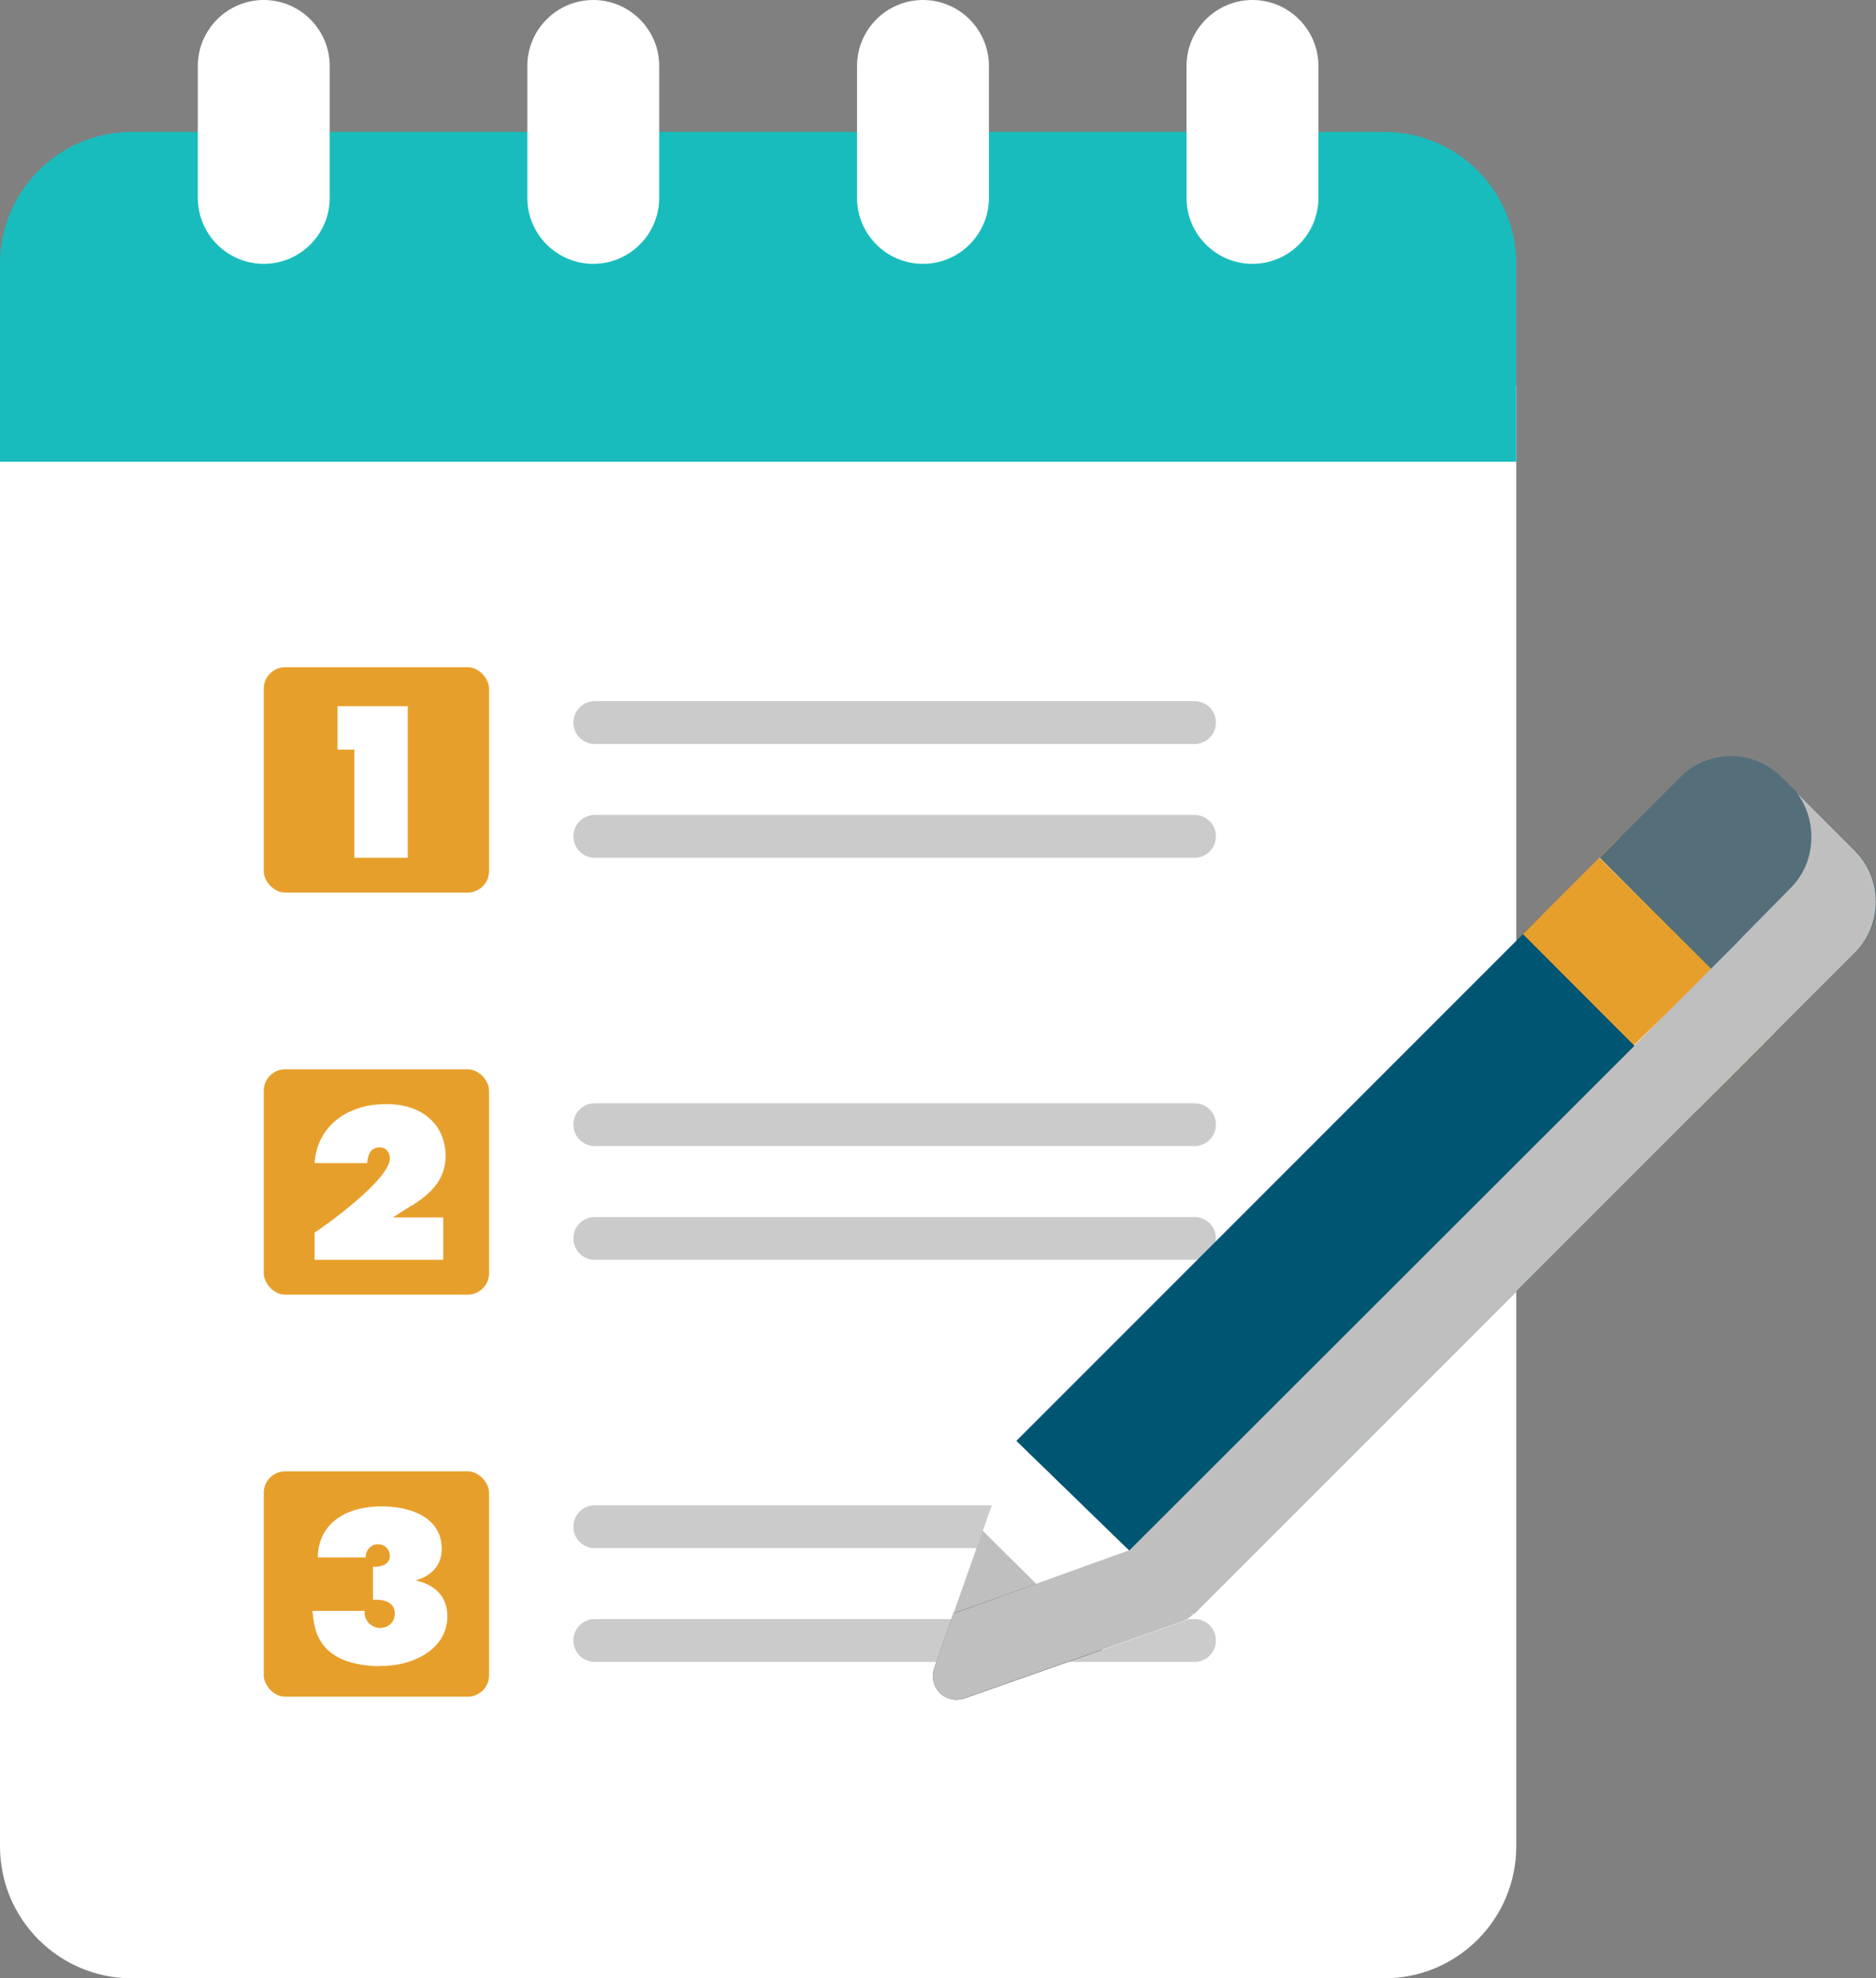 <?xml version="1.0" encoding="UTF-8"?><svg xmlns="http://www.w3.org/2000/svg" xmlns:xlink="http://www.w3.org/1999/xlink" viewBox="0 0 86.77 91.47"><rect x="0" y="0" width="86.77" height="91.47" fill="#808080" stroke="none"/><defs><style>.cls-1{fill:#fff;}.cls-2{fill:#cbcbcb;}.cls-3{fill:url(#_規グラデーションスウォッチ_2);}.cls-3,.cls-4,.cls-5{mix-blend-mode:multiply;}.cls-6,.cls-4{fill:#bfbfbf;}.cls-7{isolation:isolate;}.cls-8{fill:#546f7a;}.cls-9{fill:#e79f2b;}.cls-10{fill:#005573;}.cls-11{fill:#304144;}.cls-12{fill:url(#_規グラデーションスウォッチ_2-2);}.cls-13{fill:#19bcbc;}</style><linearGradient id="_規グラデーションスウォッチ_2" x1="75.57" y1="47.58" x2="77.12" y2="47.58" gradientTransform="matrix(1, 0, 0, 1, 0, 0)" gradientUnits="userSpaceOnUse"><stop offset="0" stop-color="#f8f8f8"/><stop offset="1" stop-color="#f1f1f1"/></linearGradient><linearGradient id="_規グラデーションスウォッチ_2-2" x1="73.97" y1="40.86" x2="76.39" y2="40.86" xlink:href="#_規グラデーションスウォッチ_2"/></defs><g class="cls-7"><g id="_イヤー_2"><g id="_イヤー_2-2"><g><g><path class="cls-1" d="M0,17.82V85.37C0,88.74,2.73,91.47,6.1,91.47h57.93c3.37,0,6.1-2.73,6.1-6.1V17.82H0Z"/><rect class="cls-9" x="12.2" y="68.03" width="10.42" height="10.42" rx=".99" ry=".99"/><rect class="cls-9" x="12.2" y="49.44" width="10.42" height="10.42" rx=".99" ry=".99"/><rect class="cls-9" x="12.2" y="30.85" width="10.42" height="10.42" rx=".99" ry=".99"/><path class="cls-13" d="M64.03,6.1H6.1C2.73,6.1,0,8.83,0,12.2v9.15H70.13V12.2c0-3.37-2.73-6.1-6.1-6.1Z"/><g><path class="cls-1" d="M9.15,9.15c0,1.68,1.37,3.05,3.05,3.05s3.05-1.37,3.05-3.05V3.05c0-1.68-1.37-3.05-3.05-3.05s-3.05,1.37-3.05,3.05v6.1Z"/><path class="cls-1" d="M54.88,9.15c0,1.68,1.37,3.05,3.05,3.05s3.05-1.37,3.05-3.05V3.05c0-1.68-1.37-3.05-3.05-3.05s-3.05,1.37-3.05,3.05v6.1Z"/><path class="cls-1" d="M24.39,9.15c0,1.68,1.37,3.05,3.05,3.05s3.05-1.37,3.05-3.05V3.05c0-1.68-1.37-3.05-3.05-3.05s-3.05,1.37-3.05,3.05v6.1Z"/><path class="cls-1" d="M39.64,9.15c0,1.68,1.37,3.05,3.05,3.05s3.05-1.37,3.05-3.05V3.05c0-1.68-1.37-3.05-3.05-3.05s-3.05,1.37-3.05,3.05v6.1Z"/></g><g><path class="cls-2" d="M55.26,71.58H27.51c-.55,0-.99-.44-.99-.99s.44-.99,.99-.99h27.74c.55,0,.99,.44,.99,.99s-.44,.99-.99,.99Z"/><path class="cls-2" d="M55.26,76.84H27.51c-.55,0-.99-.44-.99-.99s.44-.99,.99-.99h27.74c.55,0,.99,.44,.99,.99s-.44,.99-.99,.99Z"/></g><g><path class="cls-2" d="M55.26,52.99H27.51c-.55,0-.99-.44-.99-.99s.44-.99,.99-.99h27.74c.55,0,.99,.44,.99,.99s-.44,.99-.99,.99Z"/><path class="cls-2" d="M55.26,58.25H27.51c-.55,0-.99-.44-.99-.99s.44-.99,.99-.99h27.74c.55,0,.99,.44,.99,.99s-.44,.99-.99,.99Z"/></g><g><path class="cls-2" d="M55.26,34.4H27.51c-.55,0-.99-.44-.99-.99s.44-.99,.99-.99h27.74c.55,0,.99,.44,.99,.99s-.44,.99-.99,.99Z"/><path class="cls-2" d="M55.26,39.66H27.51c-.55,0-.99-.44-.99-.99s.44-.99,.99-.99h27.74c.55,0,.99,.44,.99,.99s-.44,.99-.99,.99Z"/></g><path class="cls-1" d="M18.85,39.66h-2.46v-5h-.78v-2.01h3.25v7.01Z"/><path class="cls-1" d="M19.02,55.75l-.85,.54h2.33v1.96h-5.95v-1.26c.15-.08,3.61-2.48,3.48-3.49-.05-.33-.24-.46-.5-.45-.48,.02-.52,.5-.55,.73h-2.43c.1-1.65,1.45-2.74,3.33-2.73,1.71,0,2.72,1,2.73,2.39,0,1.09-.67,1.75-1.59,2.32Z"/><path class="cls-1" d="M17.55,77.04c-3.1-.06-3.01-2-3.1-2.56h2.42c-.06,.41,.29,.8,.72,.79,.36,0,.66-.26,.67-.63,.02-.81-1.03-.66-1.01-.67v-1.53s.79,.06,.78-.5c0-.32-.25-.54-.56-.54s-.58,.29-.55,.61h-2.22c0-1.26,.91-2.32,2.87-2.36,1.46-.02,2.82,.53,2.86,1.9,.04,1.3-1.21,1.49-1.2,1.53,.75,.15,1.47,.64,1.46,1.66,0,1.54-1.64,2.32-3.14,2.29Z"/></g><g><path class="cls-10" d="M79.31,48.98l-6.56-6.56c-.2-.2-.48-.32-.77-.32s-.57,.12-.77,.32l-24.16,24.16s-.03,.03-.04,.05l8.22,7.98,24.08-24.08c.43-.43,.43-1.12,0-1.54Z"/><path class="cls-1" d="M47.01,66.63c-.1,.11-.17,.23-.22,.37l-3.57,10.13c-.14,.4-.04,.84,.26,1.14,.21,.21,.49,.32,.77,.32,.12,0,.24-.02,.36-.06l10.13-3.57c.19-.07,.36-.19,.49-.35l-8.21-7.97Z"/><path class="cls-6" d="M44.24,78.58c.12,0,.24-.02,.36-.06l6.39-2.25-5.54-5.5-2.24,6.36c-.14,.4-.04,.84,.26,1.14,.21,.21,.49,.32,.77,.32Z"/><path class="cls-11" d="M47.93,73.23l-3.83,1.37-.89,2.53c-.14,.4-.04,.84,.26,1.14,.21,.21,.49,.32,.77,.32,.12,0,.24-.02,.36-.06l6.39-2.25-3.06-3.04Z"/><path class="cls-9" d="M82.86,45.43l-6.56-6.56c-.43-.43-1.12-.43-1.54,0l-4.32,4.32,8.1,8.11,4.32-4.32c.2-.2,.32-.48,.32-.77,0-.29-.12-.57-.32-.77Z"/><polygon class="cls-3" points="77.12 46.8 75.6 48.35 75.57 48.33 77.12 46.8"/><path class="cls-8" d="M85.8,39.33l-3.39-3.39c-.63-.63-1.47-.98-2.35-.98s-1.73,.35-2.35,.98l-2.16,2.16-.77,.77-.79,.79,8.12,8.09,1.16-1.16,2.55-2.55c.63-.63,.98-1.47,.98-2.35s-.35-1.73-.98-2.35Z"/><g class="cls-5"><polygon class="cls-12" points="73.98 39.65 73.97 39.66 76.39 42.07 73.98 39.65"/></g><path class="cls-4" d="M86.76,41.69c0,.88-.34,1.73-.96,2.35l-2.56,2.56-.39,.39-27.62,27.62h-.03c-.13,.16-.29,.26-.47,.34l-10.13,3.57c-.13,.05-.26,.08-.36,.08-.31,0-.57-.13-.77-.34-.31-.28-.41-.72-.26-1.14l.88-2.51,8.11-2.92h.03l23.36-23.33,1.53-1.55,3.15-3.15,.39-.41,2.14-2.17c.65-.65,.98-1.47,.98-2.38,0-.75-.23-1.45-.67-2.04l2.69,2.69c.62,.62,.96,1.45,.96,2.35Z"/></g></g></g></g></g></svg>